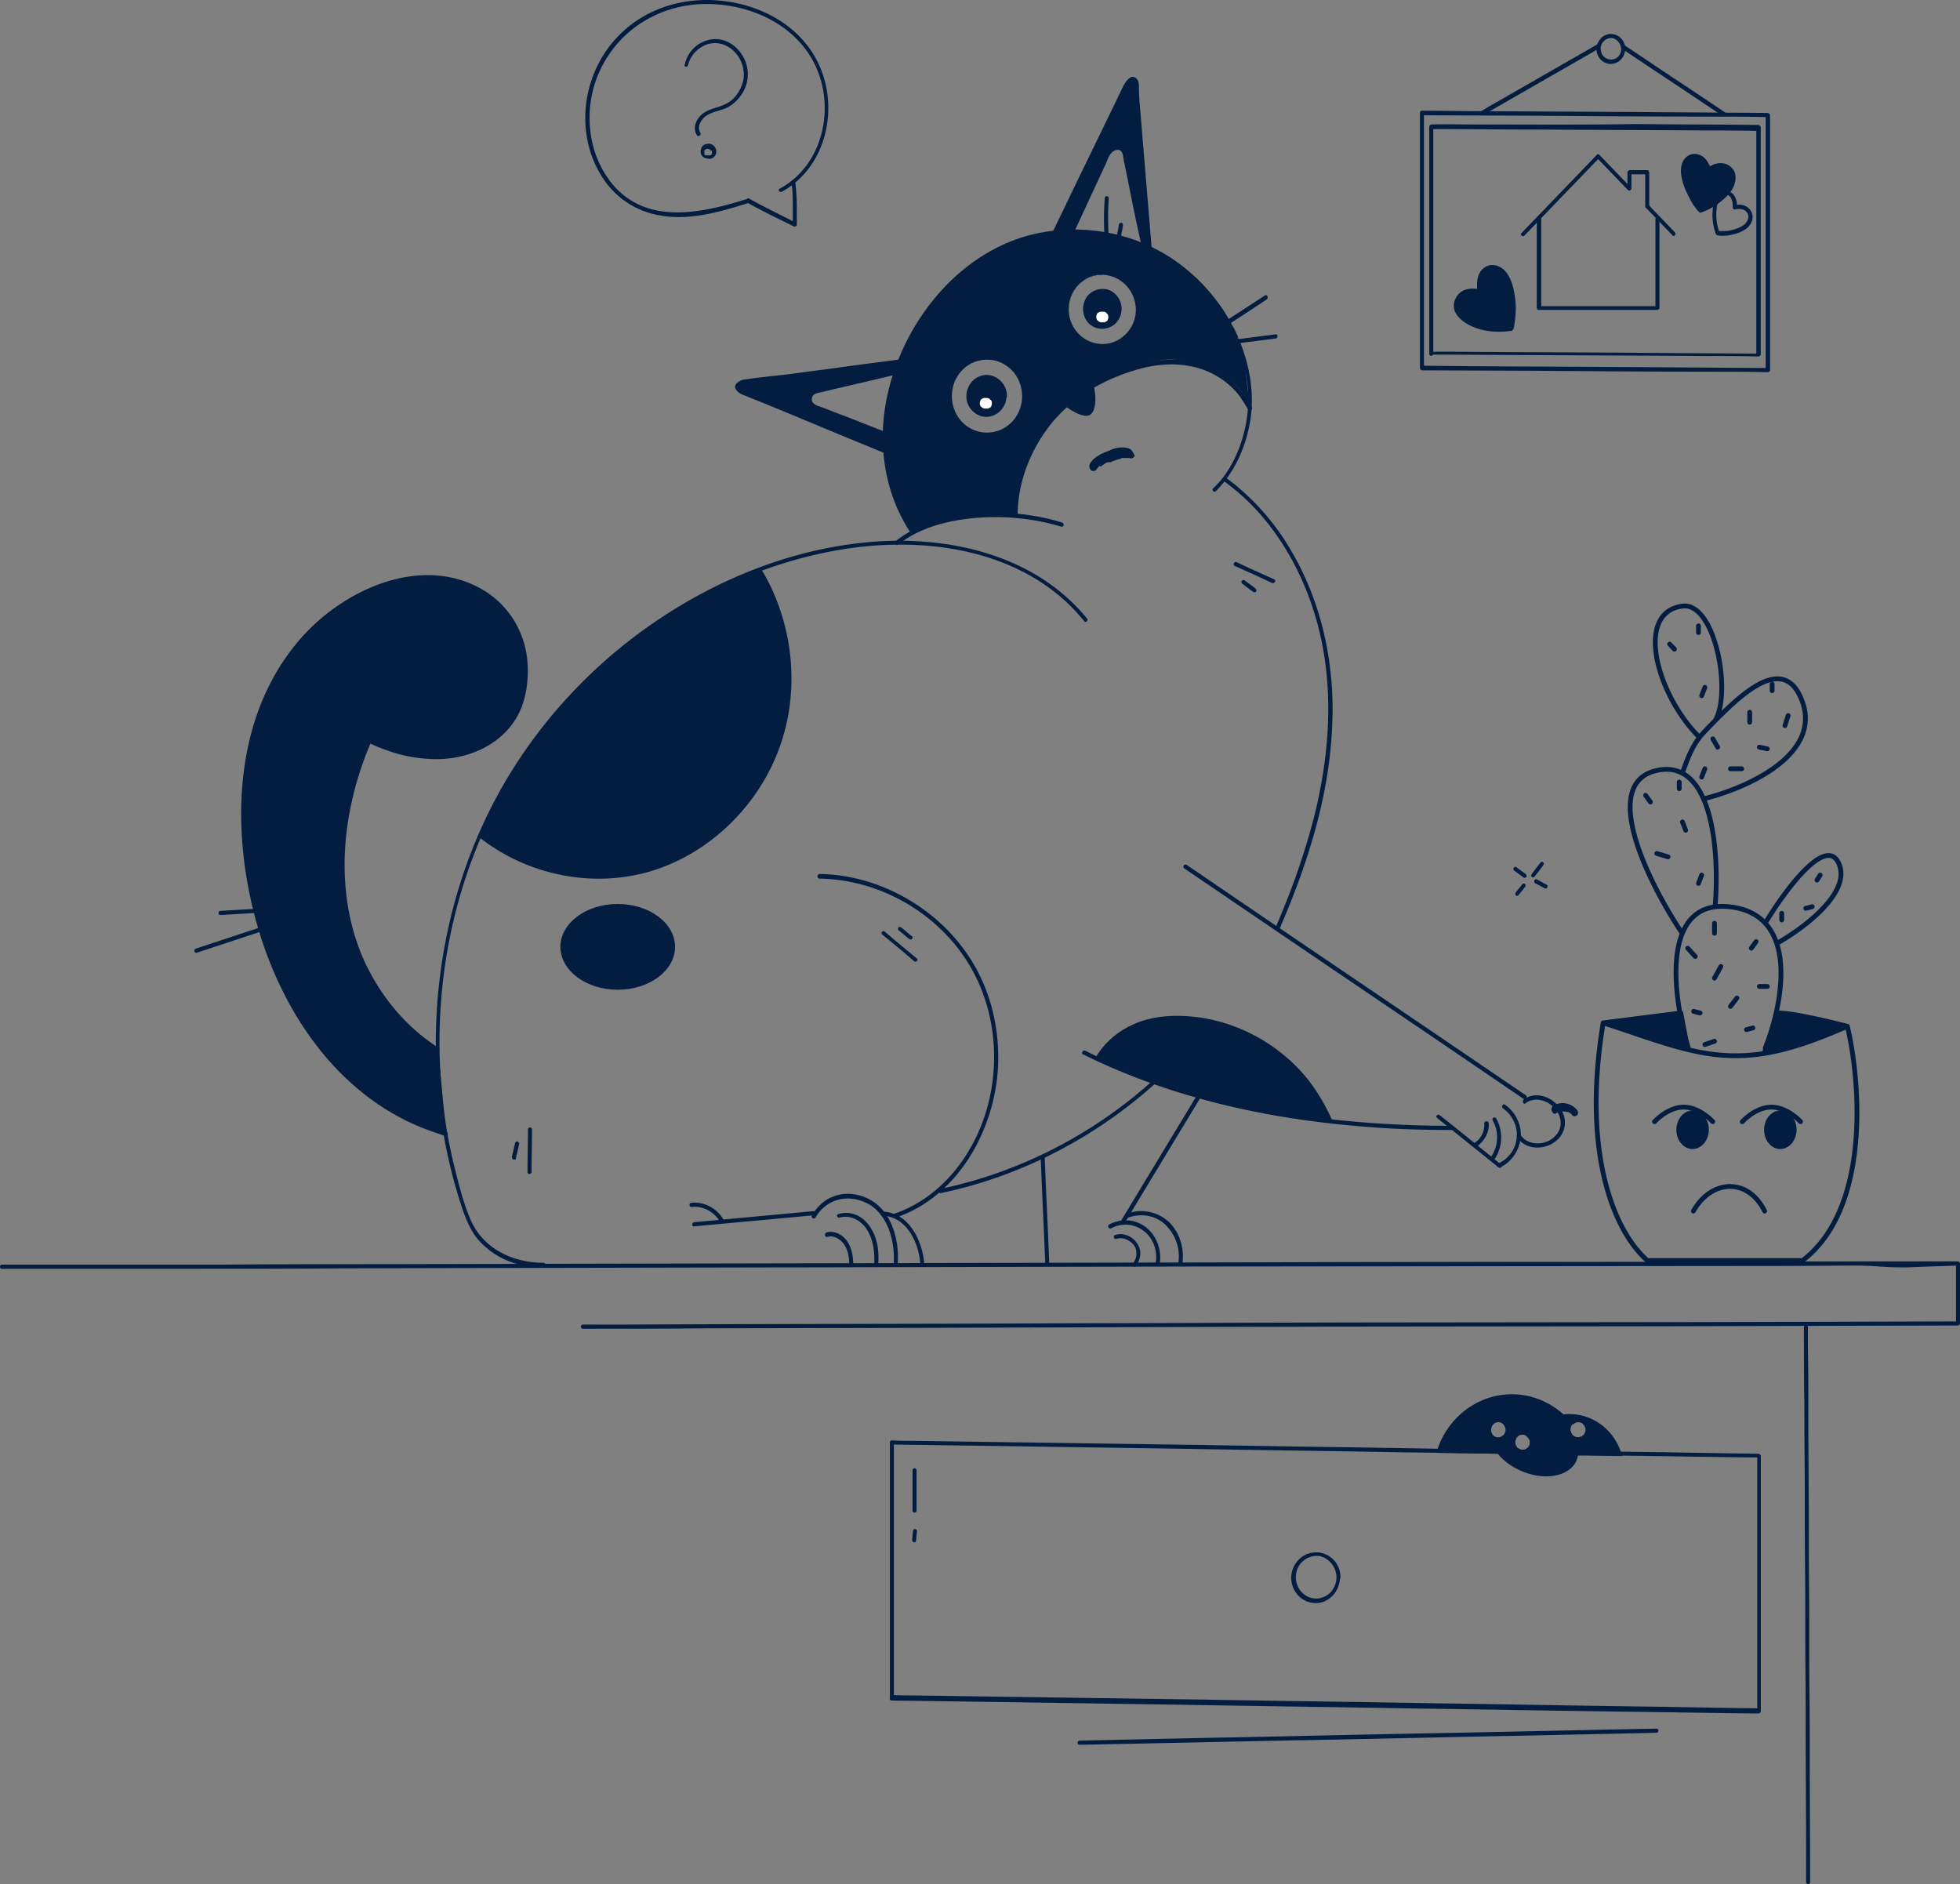 <svg xmlns="http://www.w3.org/2000/svg" width="129" height="124" fill="none"><rect width="100%" height="100%" fill="#808080" stroke="none"/><path fill="#031D40" d="M63.468 31.748c-3.743-1.548-7.457-3.096-11.2-4.644-.937-.395-1.843-.759-2.78-1.153-.204-.092-.438-.152-.613-.274-.146-.09-.322-.243-.088-.364.146-.091.38-.06.556-.091 1.93-.152 3.86-.486 5.79-.759a495 495 0 0 1 6.698-.88c.175-.03.175-.304 0-.273-2.223.303-4.417.576-6.64.88-1.052.152-2.105.273-3.158.425-1.023.121-2.047.212-3.041.364-.38.06-.878.395-.439.79.146.151.351.212.556.303l1.14.455c2.077.85 4.153 1.73 6.23 2.58 2.31.942 4.62 1.913 6.93 2.854.147.091.206-.152.06-.212Z"/><path fill="#031D40" d="M62.035 23.552c-1.404.364-2.807.728-4.182 1.062l-2.281.547c-.614.151-1.258.242-1.872.424-.35.122-.614.456-.497.85.117.456.673.577 1.053.73 1.462.576 2.924 1.153 4.387 1.699 1.579.607 3.158 1.214 4.737 1.791.147.06.234-.213.059-.273a337 337 0 0 1-7.692-2.945c-.585-.212-1.17-.455-1.754-.668-.264-.09-.615-.212-.556-.546.03-.334.41-.364.673-.425 1.257-.303 2.485-.577 3.743-.88 1.433-.334 2.837-.668 4.27-1.063.146-.09.058-.364-.088-.303"/><path fill="#031D40" d="m63.147 30.412-1.258-6.71-.059-.272c-.848.121-1.725.242-2.573.334-3.13.425-6.259.85-9.388 1.244-.673.091-1.228.03-1.374.334-.117.334.672.577.672.577 3.012 1.244 6.054 2.49 9.066 3.764 1.726.729 3.451 1.427 5.177 2.155zM53.7 25.706c1.404-.334 3.48-.82 5.294-1.244a14 14 0 0 0-.79 4.098c-1.696-.668-3.392-1.305-4.592-1.791-.497-.213-.468-.941.088-1.063"/><path fill="#fff" d="M63.38 30.503a2 2 0 0 0-.234-.09c-1.286-.486-3.1-1.154-4.913-1.852.03-1.427.322-2.793.79-4.098 1.111-.274 2.105-.517 2.866-.729.058 0 .117-.03.175-.06l1.316 6.83Z"/><path fill="#031D40" d="M67.24 20.182c1.668-3.43 3.306-6.83 4.973-10.26l1.228-2.55c.292-.577.497-1.214.848-1.76.117-.183.293-.335.41-.031.029.121 0 .273 0 .425 0 .485.058.94.116 1.427.088.97.147 1.912.234 2.883.176 2.156.351 4.341.527 6.496 0 .183.263.183.263 0-.175-2.124-.35-4.219-.526-6.344l-.264-3.187c-.029-.456-.087-.91-.087-1.397 0-.212.029-.546-.176-.728-.38-.334-.731.273-.877.546-.38.79-.731 1.548-1.112 2.307-.906 1.882-1.842 3.764-2.749 5.677-1.023 2.125-2.047 4.22-3.07 6.344-.03.182.204.304.263.152Z"/><path fill="#031D40" d="M75.634 17.026c-.322-1.245-.555-2.49-.819-3.734-.146-.668-.263-1.336-.41-2.004-.058-.273-.116-.577-.175-.85-.029-.212-.058-.485-.175-.698-.176-.303-.585-.273-.848-.091-.439.243-.585.85-.79 1.275l-1.93 4.19a215 215 0 0 0-2.076 4.583c-.059.152.146.303.233.152 1.082-2.49 2.223-4.948 3.364-7.407.263-.577.526-1.123.79-1.7.087-.213.175-.486.35-.668.176-.212.556-.334.702-.03.088.182.088.455.146.667.059.274.117.577.176.85.117.577.234 1.184.35 1.761.264 1.275.527 2.55.849 3.795.058.151.292.09.263-.091"/><path fill="#031D40" d="M75.693 16.448c-.263-3.37-.556-6.708-.819-10.078-.058-.577.059-1.123-.263-1.153s-.614.728-.614.728c-1.521 3.157-3.042 6.284-4.563 9.441l-2.28 4.736 1.49-.577 2.545-.972a2 2 0 0 1 1.287-.485l2.983-1.154.263-.09c0-.153 0-.274-.029-.396m-2.076-.758-.79-.183a9.6 9.6 0 0 0-2.281-.182c.877-1.882 1.754-3.825 2.369-5.16.234-.516.994-.668 1.082-.182.35 1.7.906 4.523 1.316 6.283a12.4 12.4 0 0 0-1.696-.576"/><path fill="#fff" d="m75.488 17.055-2.632 1.033c-.117-.03-.205-.03-.322-.03h-.087c-.498.03-.936.212-1.287.485a1.4 1.4 0 0 0-.293.303l-2.368.911c.029-.06.058-.152.087-.212.497-1.123 1.2-2.641 1.901-4.22.76-.03 1.521.06 2.281.182.264.061.527.091.79.183a11 11 0 0 1 1.696.576c.059.243.117.456.146.638.088.06.088.121.088.151"/><path fill="#031D40" d="M73.704 20.334c0 .668-.497 1.184-1.14 1.184-.644 0-1.141-.516-1.141-1.184s.497-1.184 1.14-1.184c.615 0 1.141.547 1.141 1.184"/><path fill="#031D40" d="M64.96 24.827c-.644 0-1.2.546-1.2 1.244 0 .699.527 1.245 1.2 1.245s1.199-.546 1.199-1.244c0-.699-.527-1.245-1.2-1.245Zm0 0c-.644 0-1.2.546-1.2 1.244 0 .699.527 1.245 1.2 1.245s1.199-.546 1.199-1.244c0-.699-.527-1.245-1.2-1.245Zm0 0c-.644 0-1.2.546-1.2 1.244 0 .699.527 1.245 1.2 1.245s1.199-.546 1.199-1.244c0-.699-.527-1.245-1.2-1.245Zm0 0c-.644 0-1.2.546-1.2 1.244 0 .699.527 1.245 1.2 1.245s1.199-.546 1.199-1.244c0-.699-.527-1.245-1.2-1.245Zm16.933-1.093q0-.045 0 0c-.03-.091-.059-.182-.088-.243-.03-.09-.059-.151-.088-.243a.6.6 0 0 1-.058-.212c-.03-.122-.088-.213-.117-.334-.03-.091-.059-.152-.088-.243-.03-.06-.058-.09-.058-.152-.059-.151-.147-.303-.205-.455-.03-.06-.088-.152-.117-.212-.088-.152-.146-.274-.234-.425v-.03a1 1 0 0 0-.146-.213c-.088-.152-.176-.274-.264-.425-.087-.152-.204-.274-.292-.425-.088-.122-.205-.243-.292-.395l-.088-.091c-.088-.121-.176-.212-.263-.334a8 8 0 0 0-.673-.698c-.117-.121-.263-.243-.38-.364a9.5 9.5 0 0 0-1.228-.941 12 12 0 0 0-1.492-.85c-.146-.061-.263-.122-.41-.183a11 11 0 0 0-1.696-.576l-.79-.182a9.7 9.7 0 0 0-2.28-.182c-.38 0-.732.03-1.112.06a10 10 0 0 0-2.486.577c-.146.06-.292.091-.438.182-.03 0-.059.03-.088.03-.146.061-.293.122-.439.213-.146.06-.322.152-.468.243l-.35.182-.176.091a7 7 0 0 0-.614.395c-.059.06-.147.09-.234.151s-.205.152-.293.213a.6.6 0 0 0-.146.121c-.35.274-.702.577-1.023.88-.117.122-.235.213-.352.334l-.087.092-.088.09c-.088.092-.175.213-.263.304a.4.4 0 0 0-.088.122c0 .03-.03.03-.03.06a4 4 0 0 0-.32.395 3.3 3.3 0 0 0-.381.516 8 8 0 0 1-.351.516l-.35.547s0 .03-.03.03c-.117.182-.205.364-.322.546-.088.182-.205.365-.292.577-.176.334-.322.668-.468 1.032-.088.213-.176.425-.234.638a14 14 0 0 0-.79 4.098c0 .394 0 .789.03 1.184.058 1.092.292 2.155.701 3.217a9.7 9.7 0 0 0 1.112 2.125c.292-.152.584-.303.906-.425.117-.06.263-.09.38-.151a2 2 0 0 1 .41-.122c.175-.06.35-.091.526-.152l.351-.09a1.4 1.4 0 0 1 .351-.061l.234-.03c.176-.031.351-.062.497-.062.146-.03.293-.03.439-.06.146 0 .292-.03.439-.03.146 0 .292-.031.438-.031.556-.03 1.112 0 1.667.03h.059c0-.91.146-1.821.439-2.701.117-.365.263-.729.409-1.093.058-.122.117-.213.146-.334.03-.091.088-.152.117-.243.059-.091.088-.182.146-.243.088-.152.176-.303.293-.485.058-.091.088-.152.146-.243.059-.091.117-.152.146-.243a1 1 0 0 0 .147-.213l.175-.212c.088-.091.146-.182.234-.273a6 6 0 0 1 .41-.456l.175-.182c.088-.09.205-.212.322-.303a4 4 0 0 1 .38-.334c.234-.182.438-.365.672-.547.264-.182.527-.364.82-.516a12.7 12.7 0 0 1 4.532-1.578c1.784-.274 5.177.971 5.79 3.126-.028-.121-.35-2.914-.38-3.096ZM64.96 28.47c-1.287 0-2.31-1.063-2.31-2.398s1.023-2.399 2.31-2.399c1.286 0 2.31 1.063 2.31 2.399 0 1.335-1.024 2.398-2.31 2.398m7.603-5.829c-1.228 0-2.222-1.032-2.222-2.276 0-.577.205-1.093.526-1.488.088-.09.176-.212.293-.303.35-.304.819-.486 1.287-.486h.087c.117 0 .205 0 .322.03 1.053.152 1.9 1.123 1.9 2.277 0 1.214-.993 2.246-2.193 2.246m-7.603 2.186c-.644 0-1.2.546-1.2 1.244 0 .699.527 1.245 1.2 1.245s1.199-.546 1.199-1.244c0-.699-.527-1.245-1.2-1.245Zm0 0c-.644 0-1.2.546-1.2 1.244 0 .699.527 1.245 1.2 1.245s1.199-.546 1.199-1.244c0-.699-.527-1.245-1.2-1.245Zm0 0c-.644 0-1.2.546-1.2 1.244 0 .699.527 1.245 1.2 1.245s1.199-.546 1.199-1.244c0-.699-.527-1.245-1.2-1.245Z"/><path fill="#fff" d="M73.704 20.334c0 .668-.497 1.184-1.14 1.184-.644 0-1.141-.516-1.141-1.184s.497-1.184 1.14-1.184c.615 0 1.141.547 1.141 1.184m-7.545 5.738c0 .698-.527 1.244-1.2 1.244-.643 0-1.198-.546-1.198-1.244s.526-1.245 1.199-1.245c.672 0 1.199.577 1.199 1.245"/><path fill="#031D40" d="M.11 83.505h12.136c3.569 0 7.107 0 10.675-.03 4.358 0 8.745-.03 13.102-.03 4.826 0 9.68-.03 14.506-.03 4.972 0 9.914-.031 14.886-.031 4.738 0 9.505-.03 14.242-.03 4.183 0 28.14-.03 32.293-.03 3.305 0 6.609 0 9.885-.031 2.076 0 1.58.121 3.656.121 0 0 3.1-.121 3.363-.121l-.117-.122v3.947c.029-.061.088-.091.117-.152-3.48 0-6.961.03-10.441.03-5.586.03-30.976.03-36.562.06-6.171.031-12.313.031-18.483.062-5.089 0-10.207.03-15.296.03-2.486 0-4.942.03-7.428.03h-2.281c-.176 0-.176.273 0 .273 2.778 0 5.556 0 8.335-.03 4.855 0 9.739-.03 14.593-.03 6.112-.03 12.225-.03 18.366-.06 5.733-.031 31.269-.031 37.001-.062 3.802 0 7.633-.03 11.435-.03h.761c.058 0 .146-.06.146-.121V83.17c0-.06-.058-.152-.146-.152h-5.118c-3.042 0-6.054 0-9.096.03-4.006 0-27.788 0-31.795.031-4.65 0-9.3.03-13.92.03-4.943 0-9.886.031-14.828.031-4.884 0-9.797.03-14.681.03-4.504 0-9.008.03-13.541.03-3.773 0-7.545 0-11.318.031H.109c-.146 0-.146.273 0 .273Z"/><path fill="#031D40" d="M118.727 87.36c0 1.7 0 3.37.029 5.07 0 3.157.03 3.773.03 6.93 0 4.068.029 3.115.029 7.183s.029 3.114.029 7.151c0 3.127.029 6.223.029 9.35v.82c0 .182.264.182.264 0 0-2.945-.029-5.89-.029-8.834 0-4.007-.03-2.963-.03-6.97 0-4.128-.029-3.205-.029-7.334 0-3.308-.029-4.107-.029-7.385 0-1.548 0-3.096-.03-4.675v-1.305c0-.182-.263-.182-.263 0Zm-60.041 24.559 6.493.091 12.195.182c5.06.091 10.12.152 15.15.243 4.679.06 9.329.152 14.008.212 2.895.031 5.82.091 8.715.122h.497c.059 0 .146-.061.146-.152V95.83c0-.06-.058-.121-.146-.152-2.603-.03-5.205-.09-7.779-.121-4.533-.061-9.037-.152-13.57-.213-5.089-.09-10.148-.151-15.237-.243l-12.78-.182-6.23-.09c-.497 0-.994 0-1.462-.031-.058 0-.117.06-.117.152v16.787c0 .182.264.182.264 0V94.95l-.117.121 6.492.091 12.195.182c5.06.091 10.12.152 15.15.243 4.679.06 9.329.152 14.008.213 2.895.03 5.82.09 8.715.121h.497c-.029-.06-.087-.091-.117-.152v16.787l.117-.121c-2.602-.031-5.205-.091-7.779-.122-4.533-.06-9.037-.151-13.57-.212-5.089-.091-10.148-.152-15.237-.243l-12.78-.182-6.23-.091c-.496 0-.994 0-1.462-.031-.204.091-.204.365-.029.365m1.477-76.923c-3.1-4.736-1.842-10.989 1.58-15.117 1.55-1.882 3.568-3.34 5.878-4.007 2.632-.76 5.527-.486 8.013.668 2.515 1.184 4.563 3.339 5.703 5.95.03.03.059.06.117.06-.117 0 .117.486.146.577.059.182.117.395.176.577q.176.592.263 1.183c.175.972.146 2.004-.03 2.975-.292 1.579-.994 3.188-2.163 4.28-.117.122.058.304.175.183 1.2-1.184 1.96-2.854 2.252-4.554.322-1.882-.03-3.733-.731-5.464-.03-.03-.059-.06-.117-.06.146 0-.03-.243-.059-.334-.058-.122-.117-.274-.204-.395-.147-.273-.293-.546-.468-.82-.322-.546-.702-1.032-1.112-1.517a12 12 0 0 0-3.07-2.55c-2.398-1.366-5.235-1.822-7.926-1.336-5.06.91-8.978 5.494-10.148 10.564-.731 3.157-.293 6.496 1.491 9.198.088.243.322.09.234-.06Zm-8.715-22.372c2.69-1.458 3.685-4.918 2.69-7.772C53.146 1.97 50.367.36 47.53.056c-3.012-.334-6.024.82-7.75 3.46-1.579 2.43-1.725 5.677-.146 8.136.907 1.427 2.31 2.307 3.948 2.55 1.93.304 3.86-.273 5.703-.85.176-.06.088-.303-.058-.273-2.837.88-6.376 1.76-8.715-.729-1.872-2.033-2.194-5.22-1.024-7.71 1.258-2.702 3.89-4.28 6.726-4.371 2.691-.091 5.645 1.032 7.136 3.46 1.755 2.884.995 7.043-2.018 8.682-.175.06-.029.273.117.213Z"/><path fill="#031D40" d="M52.092 12.016c.087.547.087 1.124.087 1.67v1.093c.059-.03.147-.091.205-.122-1.023-.516-2.076-1.032-3.07-1.578-.147-.091-.293.152-.147.243.995.577 2.047 1.062 3.071 1.578.088.03.205 0 .205-.121 0-.941.029-1.913-.117-2.854 0-.151-.263-.09-.234.091m21.466 8.318c0 .425-.263.85-.673.971-.409.152-.848.03-1.14-.334a1.09 1.09 0 0 1-.088-1.183c.205-.365.644-.577 1.053-.486.497.121.848.546.848 1.032 0 .182.263.182.263 0 0-.546-.321-1.032-.819-1.244a1.3 1.3 0 0 0-1.433.394 1.42 1.42 0 0 0-.117 1.518c.264.486.82.728 1.346.607.614-.121 1.023-.668 1.023-1.305 0-.122-.263-.122-.263.03M45.278 4.306c.234-1.002 1.287-1.7 2.252-1.397.935.274 1.55 1.306 1.403 2.307-.087.486-.35.972-.702 1.306-.38.364-.877.485-1.345.637-.41.152-.76.334-.994.729-.176.303-.234.698-.03 1.002.088.151.322 0 .234-.152-.263-.425.088-.941.44-1.154.409-.243.877-.303 1.286-.486.673-.333 1.2-1.001 1.345-1.73.322-1.487-.936-3.035-2.427-2.762a2.1 2.1 0 0 0-1.667 1.639c-.088.152.146.213.205.06Zm1.58 5.616v.03c0-.03 0 .03 0 0v.091q0 .045 0 0v.061s.029-.03 0 0v.03c0 .03.029-.03 0 0 0 0 0 .03-.03.03 0 0-.029 0-.029.031l-.03.03s.03 0 0 0h-.058c-.03 0 0 0 0 0h-.176q.045 0 0 0h-.058s-.03-.03-.03 0c0 0 .03 0 0 0h-.029c-.029-.03 0 0 0 0s.03.03 0 0l-.029-.03s.03.03 0 0l-.029-.03v-.03.03-.061.03-.121c0-.03 0 0 0 0v-.091c0-.03 0 0 0 0s0 .03 0 0v-.03s.03-.03 0 0l.03-.03c-.03.03.029-.031 0 0 0 0 .029-.031.058-.031 0 0 .029 0 0 0 .029 0 .029 0 .058-.03h.03-.03.088c.03 0 .059 0 0 0h.03l.058.03c-.03 0 0 0 0 0h.03s.028 0 .028.03c-.029-.03.03.03 0 0 0 0 .03 0 .03.03 0 0 .029.03 0 0l.029.03c.03-.03.059 0 .059 0s-.03-.03 0 0c.029.062.087.122.175.092.059-.03.117-.091.088-.182a.48.48 0 0 0-.234-.304c-.088-.06-.205-.09-.293-.06a.55.55 0 0 0-.293.09.35.35 0 0 0-.146.213c-.059.152-.059.334.03.455a.46.46 0 0 0 .233.183c.118.03.264.06.381.03.146-.03.264-.152.322-.304a.64.64 0 0 0 0-.334c-.03-.06-.088-.121-.176-.09-.058.09-.117.151-.087.212m33.719 21.765c3.041 2.186 5.118 5.646 6.112 9.29 1.14 4.158.848 8.53-.175 12.688-.644 2.52-1.521 4.979-2.545 7.346-.058.152.147.304.234.152 1.843-4.25 3.305-8.773 3.48-13.478.176-4.038-.701-8.105-2.778-11.566a15.8 15.8 0 0 0-4.211-4.675c-.117-.09-.263.152-.117.243m-1.784 40.374c-1.667 2.763-3.363 5.555-5.03 8.318-.088.152.146.273.234.152 1.667-2.763 3.363-5.556 5.03-8.318.088-.152-.146-.273-.234-.152M69.055 83.08c-.088-2.277-.205-4.553-.293-6.83 0-.182-.263-.182-.263 0 .087 2.277.204 4.553.292 6.83 0 .182.264.182.264 0"/><path fill="#031D40" d="M77.945 57.156c5.79 3.946 11.58 7.862 17.4 11.809 1.638 1.123 3.305 2.246 4.943 3.369.146.091.263-.152.146-.243-5.79-3.946-11.58-7.862-17.4-11.808-1.638-1.123-3.305-2.247-4.943-3.37-.146-.09-.293.152-.146.243"/><path fill="#031D40" d="M100.405 72.607c.79-.577 1.96 0 2.252.91.293.942-.526 1.7-1.374 1.73-.468.031-.936-.15-1.199-.546-.088-.151-.322 0-.234.152.585.88 1.901.85 2.632.182.38-.334.585-.88.497-1.396-.088-.546-.497-1.032-.965-1.305-.527-.304-1.199-.365-1.726.03-.146.121 0 .364.117.243M71.277 69.39c5.703 2.823 11.961 4.22 18.22 4.736 2.017.182 4.035.243 6.053.243.176 0 .176-.274 0-.274-6.61 0-13.277-.82-19.536-3.005a36 36 0 0 1-4.591-1.943c-.146-.06-.293.182-.146.243M59.11 35.846c1.463-1.153 3.334-1.609 5.148-1.76 1.871-.152 3.772.03 5.586.576.175.061.234-.212.058-.273a15 15 0 0 0-5.79-.577c-1.814.152-3.685.638-5.148 1.791-.117.122 0 .334.147.243Z"/><path fill="#031D40" d="M35.773 83.11c-1.96 0-3.949-.88-4.797-2.823-.526-1.214-.848-2.61-1.17-3.916a33.5 33.5 0 0 1-.73-4.553c-.556-6.01.438-12.203 3.012-17.667 2.252-4.797 5.703-8.955 9.855-12.082 4.095-3.096 8.92-5.252 13.95-5.98 4.855-.698 10.412 0 14.214 3.46.439.395.848.85 1.257 1.336.117.122.293-.06.176-.182-3.363-4.098-8.774-5.373-13.746-5.07-5.205.334-10.294 2.308-14.622 5.252-4.387 2.975-8.101 7.043-10.616 11.809-2.837 5.373-4.124 11.565-3.831 17.667a34 34 0 0 0 1.666 9.076c.264.79.556 1.518 1.083 2.156a5.27 5.27 0 0 0 2.398 1.548c.614.182 1.257.243 1.871.243.205 0 .205-.273.03-.273Z"/><path fill="#031D40" d="M53.934 57.824c3.86.06 7.662 2.155 9.768 5.525 2.194 3.521 2.281 8.226.351 11.87-1.111 2.124-2.924 3.885-5.147 4.644-.146.06-.088.303.058.273 4.036-1.366 6.522-5.707 6.727-9.987.087-2.156-.351-4.341-1.346-6.223-.935-1.791-2.368-3.31-4.035-4.402-1.901-1.245-4.124-1.973-6.376-2.004-.175.03-.175.304 0 .304m-31-9.957c.234.486.877.79 1.316 1.002.38.212.79.364 1.228.516.965.364 2.018.546 3.042.576 2.076.061 4.299-.789 5.44-2.67.701-1.124.877-2.672.73-4.008-.234-1.821-1.228-3.4-2.749-4.371-4.065-2.52-9.3-.182-12.195 3.157-4.211 4.857-4.562 11.839-3.07 17.88 1.49 5.98 5.03 11.596 10.645 14.085.643.273 1.316.516 1.988.728.176.061.234-.212.059-.273-5.674-1.609-9.74-6.526-11.698-12.112-2.018-5.707-2.428-12.598.701-17.94 1.346-2.277 3.276-4.22 5.674-5.313 1.696-.759 3.831-1.305 5.674-.85 1.9.456 3.655 1.67 4.357 3.582.527 1.366.527 2.945.088 4.31-.556 1.7-2.135 2.885-3.773 3.28-1.93.485-4.094.06-5.878-.82-.41-.213-1.111-.516-1.345-.972-.088-.09-.293.061-.234.213m36.147 35.365c.117-1.397-.263-3.066-1.374-3.977-.79-.637-1.901-.88-2.837-.516-.614.212-1.082.668-1.433 1.245-.088.151.146.303.234.151.702-1.214 2.076-1.548 3.275-1.001 1.492.668 1.989 2.58 1.872 4.128-.03.152.234.152.263-.03"/><path fill="#031D40" d="M54.46 81.41c.38-.12.761.092 1.024.395.322.395.41.941.41 1.427 0 .182.263.182.263 0 0-.577-.117-1.214-.497-1.67-.322-.364-.79-.576-1.258-.455-.175.091-.117.334.059.304Zm.79-1.274c.673-.182 1.316.121 1.726.668.497.698.614 1.608.555 2.458-.029.183.234.183.264 0 .087-.94-.059-1.942-.644-2.671-.468-.607-1.199-.91-1.93-.698-.205.03-.146.273.03.243Zm2.837-.122c1.58.06 2.398 1.76 2.486 3.218 0 .182.263.182.263 0-.117-1.61-1.024-3.43-2.75-3.491-.175 0-.175.273 0 .273Zm15.061.82a1.95 1.95 0 0 1 2.165.212c.585.455.877 1.275.76 2.004-.03.182.234.243.263.06.117-.85-.204-1.76-.877-2.307-.702-.576-1.667-.637-2.457-.212-.146.09-.029.334.147.243Z"/><path fill="#031D40" d="M74.26 80.135c.848-.303 1.842-.152 2.486.516a2.89 2.89 0 0 1 .818 2.398c-.029.182.234.243.264.06.117-.97-.176-1.972-.878-2.67a2.7 2.7 0 0 0-2.749-.577c-.175.06-.117.334.059.273m-.79 1.397c.38-.121.79.03 1.082.334a.77.77 0 0 1 .234.546c.03.273-.059.547-.234.76-.03.06 0 .15.058.181.059.03.147 0 .176-.06.175-.274.292-.577.263-.911-.03-.273-.146-.486-.322-.698-.321-.365-.877-.577-1.345-.395-.146.03-.059.304.088.243m.967-51.943c-.185-.139-.432-.139-.617-.139-.247 0-.556.07-.803.208-.432.138-1.05.415-1.296.9-.062.138 0 .346.123.415.124.07.309 0 .37-.138-.061 0 .062-.07 0 0l.062-.07.062-.069s.062-.07.062 0h.061s.062 0 .062-.07c.062 0 .124-.068.124-.068.123-.07.185-.139.308-.139h.124c.062 0 .123-.069.185-.069.124-.07.247-.07.37-.138.062 0 .124 0 .186-.07h.061c-.061 0 0 0 0 0h.309c-.062 0 .062 0 0 0h.062s.062 0 0 0h.062c.123.07.308 0 .37-.138a1.5 1.5 0 0 0-.247-.415"/><path fill="#031D40" d="M66.978 33.934c0-2.246.877-4.402 2.252-6.102 1.433-1.73 3.45-2.884 5.556-3.49 2.31-.699 4.855-.456 6.58 1.456.322.365.527.76.79 1.154.088.152.322 0 .234-.152-.234-.364-.41-.728-.702-1.062a6 6 0 0 0-2.281-1.67c-1.345-.516-2.808-.486-4.182-.152-2.106.516-4.24 1.61-5.761 3.218-1.668 1.791-2.779 4.25-2.75 6.77 0 .212.264.212.264.03"/><path fill="#031D40" d="M69.463 23.188c.79.303 1.638.607 2.135 1.305s.731 2.307.176 2.793c-.527.394-2.106-.76-2.633-1.458-.526-.698-1.023-1.548-1.842-1.76zM24.192 48.687c-1.258 2.914-1.96 6.132-1.755 9.35.175 2.914 1.17 5.737 2.924 8.044a12.9 12.9 0 0 0 3.364 3.127c.146.09.263-.152.146-.243-2.252-1.427-4.007-3.613-5.06-6.102-1.17-2.823-1.374-5.98-.877-8.985.292-1.73.79-3.43 1.491-5.04.059-.151-.146-.303-.233-.151m33.866 12.81c.702.577 1.404 1.154 2.105 1.76.118.122.322-.09.176-.181a109 109 0 0 1-2.106-1.761c-.117-.122-.292.09-.175.182m1.082-.273c.234.182.468.394.703.576.058.03.146.061.175 0 .059-.06.059-.151 0-.182-.234-.182-.468-.395-.702-.577-.059-.03-.147-.06-.176 0-.03.03-.059.122 0 .183m24.712-23.102c-.819-.364-1.638-.728-2.457-1.123-.146-.06-.292.152-.146.243.819.364 1.638.728 2.457 1.123.175.06.321-.152.146-.243m-1.227.608c-.234-.182-.468-.365-.732-.547-.058-.03-.146 0-.175.061-.03.06 0 .152.058.182.234.182.469.364.732.547.059.03.147 0 .176-.061.029-.06 0-.122-.059-.182m-47.641 38.4c0-.941.03-1.852.03-2.793 0-.182-.265-.182-.265 0 0 .941-.03 1.852-.03 2.793 0 .182.265.182.265 0m-1.024-.91c.058-.304.146-.608.204-.911.03-.06-.03-.152-.088-.182s-.146.03-.175.09c-.059.304-.147.608-.205.912-.03.06.029.151.088.182.087.03.175 0 .175-.092Zm39.744-55.886c0 .668-.497 1.184-1.14 1.184-.644 0-1.141-.516-1.141-1.184s.497-1.184 1.14-1.184c.615 0 1.141.547 1.141 1.184m-7.691 5.737c0 .456-.293.88-.702 1.032-.41.152-.907.03-1.2-.333a1.13 1.13 0 0 1-.087-1.275c.234-.395.673-.608 1.111-.516.527.121.878.576.878 1.092 0 .182.263.182.263 0a1.41 1.41 0 0 0-.877-1.305c-.527-.212-1.141-.03-1.492.425-.35.455-.41 1.093-.117 1.579.292.485.848.759 1.375.637.614-.121 1.082-.698 1.082-1.366.058-.152-.205-.152-.234.03m21.947 77.742c0 .577-.35 1.123-.877 1.305-.526.213-1.14.03-1.491-.425a1.46 1.46 0 0 1-.117-1.609 1.39 1.39 0 0 1 1.403-.668 1.45 1.45 0 0 1 1.082 1.397c0 .182.264.182.264 0a1.63 1.63 0 0 0-1.053-1.548 1.605 1.605 0 0 0-1.813.516 1.7 1.7 0 0 0-.147 1.912 1.59 1.59 0 0 0 1.667.789c.76-.151 1.287-.85 1.316-1.639.03-.212-.234-.212-.234-.03m18.777-8.075c-.439-1.548-1.814-2.671-3.451-2.671-.146 0-.293 0-.41.03-.994.122-1.842.668-2.427 1.427q.087.045.175.182a.473.473 0 0 1-.175.668.44.44 0 0 1-.468 0 .44.44 0 0 0-.058.182c0 .03-.03.06-.03.091 0 .03-.029.06-.029.091l4.007.06h.672l2.223.031c0-.06 0-.09-.029-.09Zm-3.1-2.064a.44.44 0 0 1 .643.182.473.473 0 0 1-.175.668c-.03 0-.03.03-.059.03a.473.473 0 0 1-.614-.212.51.51 0 0 1 .058-.607c.088 0 .117-.03.147-.061"/><path fill="#031D40" d="M104.543 95.77c0-.031 0-.061-.029-.092-.117-.394-.263-.79-.468-1.123a.473.473 0 0 1-.614-.213.51.51 0 0 1 .058-.607c-.205-.242-.409-.485-.643-.698-.907-.79-2.077-1.275-3.334-1.275-2.31 0-4.27 1.579-4.943 3.734 0 .03-.029.091-.029.121l4.065.061 5.235.06h.702c.029.062 0 .062 0 .031Zm-4.592-1.276a.49.49 0 0 1 .498 0q.088.045.175.182a.473.473 0 0 1-.175.668.44.44 0 0 1-.468 0 .27.27 0 0 1-.176-.182c-.146-.212-.058-.516.146-.668m-1.579-.82a.44.44 0 0 1 .644.183.473.473 0 0 1-.176.668.44.44 0 0 1-.643-.183.514.514 0 0 1 .175-.667Z"/><path fill="#031D40" d="M103.87 95.587c0 .91-.848 1.579-2.105 1.579-1.287 0-2.632-.699-3.305-1.64zM66.159 26.072c0 .698-.527 1.244-1.2 1.244-.643 0-1.198-.546-1.198-1.244s.526-1.245 1.199-1.245c.672 0 1.199.577 1.199 1.245M40.657 65.14c2.083 0 3.772-1.264 3.772-2.823 0-1.56-1.689-2.823-3.773-2.823s-3.772 1.264-3.772 2.823 1.689 2.823 3.773 2.823m42.581-45.686c-1.2.79-2.398 1.548-3.568 2.337-.146.091 0 .334.146.243 1.2-.789 2.398-1.548 3.568-2.337.117-.122 0-.364-.146-.243m.732 2.55c-1.346.182-2.691.334-4.037.516-.175.03-.175.303 0 .273 1.346-.182 2.691-.334 4.036-.516.147-.03.147-.303 0-.273ZM75.868 71.12c-3.977 3.582-8.861 6.07-14.008 7.133-.176.03-.088.304.058.273 5.206-1.092 10.12-3.612 14.126-7.224.146-.091-.03-.304-.176-.183ZM18.752 60.495c-1.96.638-3.919 1.305-5.878 1.943-.147.06-.088.303.058.273 1.96-.637 3.92-1.305 5.879-1.943.175-.06.117-.334-.059-.273m-.644-.759c-1.199.06-2.398.152-3.597.213-.175 0-.175.273 0 .273 1.2-.06 2.398-.152 3.597-.213.176-.03.176-.303 0-.273"/><path fill="#fff" d="M72.623 20.516h-.147c-.058 0-.088 0-.117.03-.03 0-.088.03-.117.061-.03.03-.058.06-.058.122-.03.03-.03.09-.03.121v.091c.03.06.03.122.088.152.03.03.059.03.059.06.058.03.117.061.175.061h.147c.058 0 .087 0 .117-.03a.22.22 0 0 0 .117-.06c.03-.031.058-.061.058-.122.03-.03.03-.091.03-.122v-.09c-.03-.061-.03-.122-.088-.152-.03-.03-.059-.03-.059-.061-.058-.06-.117-.06-.175-.06Zm-7.663 5.677h-.146c-.059 0-.088 0-.117.03a.22.22 0 0 0-.118.061c-.029.03-.058.061-.058.122-.03.03-.03.09-.03.121v.091c.03.061.03.122.088.152.03.03.06.03.06.06.058.031.116.062.175.062h.146c.059 0 .088 0 .117-.03a.22.22 0 0 0 .117-.061c.03-.03.059-.061.059-.122.029-.03.029-.091.029-.121v-.091c-.03-.061-.03-.122-.088-.152-.03-.03-.058-.03-.058-.06a.4.4 0 0 0-.176-.062"/><path fill="#031D40" d="M109.017 113.77c-4.942.091-9.885.213-14.827.304-4.913.091-9.827.212-14.74.303l-8.393.182c-.176 0-.176.273 0 .273 4.942-.091 9.885-.212 14.827-.303 4.913-.091 9.827-.213 14.74-.304l8.393-.182c.176 0 .176-.273 0-.273M53.554 79.71l-7.867.729c-.176.03-.176.304 0 .273 2.632-.243 5.235-.486 7.867-.728.146 0 .146-.274 0-.274M72.71 13.048a19 19 0 0 0 .117 3.886c.029.182.292.182.263 0-.146-1.306-.205-2.61-.117-3.886 0-.182-.263-.182-.263 0m.936 1.7c-.088.547-.205 1.093-.293 1.64 0 .06.03.151.088.182.059.03.146-.03.176-.091.087-.547.205-1.093.292-1.64 0-.06-.029-.151-.087-.182q-.132 0-.176.091m14.067 59.073c-5.85-.668-11.084-2.064-15.617-4.189.526-.94 1.403-1.7 2.369-2.155 1.199-.577 2.573-.698 3.918-.577 2.837.243 5.586 1.67 7.487 3.886.76.91 1.375 1.942 1.843 3.035M60.06 96.77v2.642c0 .182.265.182.265 0V96.77c0-.182-.265-.182-.265 0m.03 4.008c-.03.182-.03.394-.059.577 0 .06.059.151.147.151s.117-.06.117-.151c.03-.183.03-.395.059-.577 0-.061-.059-.152-.117-.152-.088 0-.147.061-.147.152m-8.496-52.486c-1.199 4.31-4.679 7.862-8.861 9.076-3.802 1.093-8.072.213-11.201-2.276.205-.456.38-.88.614-1.336 3.656-7.559 10.294-13.478 17.957-16.301 1.93 3.187 2.515 7.224 1.491 10.837"/><path fill="#031D40" d="M29.748 38.214s-1.96-.547-4.913.516c-3.656 1.305-6.493 4.614-7.809 8.378s-1.287 7.953-.438 11.9c.819 3.855 2.427 7.589 4.942 10.563 2.076 2.429 4.826 4.311 7.838 5.13l-.527-5.585c-2.807-1.76-4.913-4.826-5.76-8.166-1.024-4.037-.381-8.348 1.286-12.172 2.193 1.123 6.639 2.185 9.3-1.184 1.228-1.427 2.31-7.741-3.919-9.38M101.4 56.761c-.205.243-.381.486-.585.76-.03.06-.059.151 0 .181.058.061.146.061.175 0 .205-.242.381-.485.586-.758.029-.061.058-.152 0-.183-.059-.06-.147-.06-.176 0m-1.199 1.427-.44.546c-.028.03-.028.061-.028.092 0 .03 0 .06.029.09.058.061.146.061.176 0l.439-.546c.029-.03.029-.06.029-.09 0-.031 0-.062-.029-.092-.059-.06-.147-.06-.176 0m1.579.03c-.204-.121-.409-.212-.614-.334-.059-.03-.147-.03-.176.061-.029.06-.029.152.059.182.205.122.41.213.614.334.059.03.147.03.176-.06.029-.061.029-.152-.059-.183m-1.374-.698-.615-.455c-.058-.03-.146 0-.175.06-.03.062 0 .153.058.183l.615.455c.059.03.146 0 .176-.06.029-.061 0-.152-.059-.183m-6.805-33.147c2.486 0 5.001.03 7.487.03 3.86.03 7.721.06 11.581.06 1.228 0 2.457 0 3.685.031.059 0 .146-.06.146-.121V7.586c0-.06-.058-.122-.146-.152-2.866-.03-5.703-.03-8.569-.06-3.714-.031-7.428-.031-11.142-.061-1.024 0-2.048-.03-3.071-.03-.059 0-.117.06-.117.151v16.787c0 .182.263.182.263 0V7.434c-.03.06-.088.091-.146.152 2.486 0 5 .03 7.487.03 3.86.03 7.72.06 11.581.06 1.228 0 2.457 0 3.685.031l-.117-.121v16.787c.029-.061.088-.091.117-.152-2.866-.03-5.703-.03-8.569-.06-3.714-.031-7.428-.031-11.143-.062-1.023 0-2.047-.03-3.07-.03-.117.03-.117.304.058.304"/><path fill="#031D40" d="M94.216 23.34c2.34 0 4.708.03 7.048.03 3.655.03 7.34.03 10.996.061 1.17 0 2.31 0 3.48.03.059 0 .146-.06.146-.151V8.375c0-.061-.058-.122-.146-.152-2.69-.03-5.381-.03-8.072-.06-3.509.06-7.048.03-10.557.03-.965 0-1.93-.03-2.895 0-.059 0-.147.06-.147.151V23.28c0 .183.263.183.263 0V8.344l-.146.152c2.34 0 4.709.03 7.048.03 3.656.03 7.341.03 10.997.061 1.17 0 2.31 0 3.48.03-.029-.06-.088-.09-.117-.151V23.4l.117-.122c-2.691-.03-5.381-.03-8.072-.06-3.509-.03-7.048-.03-10.557-.061-.965 0-1.93-.03-2.896 0-.146-.06-.146.212.03.182Zm12.487-20.125c0 .303-.176.576-.439.667a.72.72 0 0 1-.76-.212.76.76 0 0 1-.059-.82c.146-.243.439-.394.702-.334.293.061.527.365.556.699 0 .182.263.182.263 0 0-.425-.263-.79-.614-.911a.884.884 0 0 0-1.053.303c-.263.334-.292.79-.088 1.124a.91.91 0 0 0 .995.455c.438-.091.76-.516.76-.971 0-.152-.263-.152-.263 0"/><path fill="#031D40" d="M106.762 3.215c1.93 1.305 3.889 2.58 5.819 3.885.264.182.556.364.819.547.147.09.263-.152.147-.243-1.931-1.306-3.89-2.58-5.82-3.886-.264-.182-.556-.364-.819-.546-.176-.091-.293.152-.146.243m-9.125 4.341 6.668-3.825c.322-.182.643-.365.936-.547.146-.09.029-.334-.146-.243l-6.668 3.825c-.322.182-.644.365-.936.547-.117.09 0 .334.146.243m3.509 6.86v5.859c0 .06.059.121.117.121h7.809c.059 0 .146-.06.146-.121v-5.86c0-.181-.263-.181-.263 0v5.86c.059-.061.088-.091.146-.122h-7.808c.029.03.087.091.146.122v-5.86c-.029-.181-.293-.181-.293 0Zm6.23-2.034V11.35c-.029.06-.087.091-.117.121h1.17c-.029-.06-.088-.09-.146-.121v2.216c0 .182.263.182.263 0V11.35c0-.06-.058-.152-.117-.152h-1.17c-.058 0-.146.061-.146.122v1.032c0 .212.263.212.263.03"/><path fill="#031D40" d="m110.242 15.296-1.521-1.578-.204-.213c-.117-.121-.293.061-.176.182l1.521 1.579.205.213c.087.151.292-.061.175-.183m-9.914.213 4.328-4.493.614-.637h-.175l2.047 2.125c.117.12.292-.061.175-.183l-2.047-2.125c-.058-.06-.146-.06-.175 0l-4.329 4.493-.614.638c-.146.09.059.303.176.182m11.639-3.583c.293-.425.702-.91 1.229-.972.409-.03.819.243.819.699 0 .516-.381.971-.761 1.275-.409.334-.848.607-1.345.759-.117.03-.117.212 0 .273.146.06.234-.213.058-.273.059.03-.058-.091-.058-.091-.029-.061-.088-.092-.117-.152-.059-.091-.146-.182-.205-.274-.117-.212-.234-.394-.351-.637-.175-.395-.351-.88-.351-1.336 0-.425.234-.88.702-.82.497.061.702.638.878 1.063.058.152.321.091.263-.06-.176-.426-.351-.911-.731-1.124-.322-.182-.731-.182-1.024.091-.643.607-.234 1.761.088 2.429.117.243.234.455.38.698.059.091.146.182.205.273a.9.9 0 0 0 .234.243c.146.06.234-.212.058-.273v.273a4.1 4.1 0 0 0 1.287-.698c.38-.304.731-.637.907-1.093.146-.394.146-.85-.147-1.153-.263-.274-.643-.365-1.023-.274-.556.122-.965.607-1.287 1.063-.029.09.175.243.292.09Z"/><path fill="#031D40" d="M114.19 12.96a.68.68 0 0 0-.614-.396c-.263 0-.497.183-.614.395-.147.243-.205.516-.234.79-.03.333-.03.667.029 1.001.029.152.058.304.117.486.029.06.029.152.088.212.058.061.117.03.175.061q.483.045.965-.091c.497-.121 1.112-.395 1.229-.971a.76.76 0 0 0-.264-.76c-.263-.242-.585-.242-.936-.181.059.03.117.09.176.12a1.1 1.1 0 0 0-.117-.667c-.059-.152-.292-.03-.234.152.088.182.088.364.088.546a.13.13 0 0 0 .175.122c.293-.061.614-.03.79.242.146.243.029.517-.146.699-.205.212-.498.303-.761.394-.175.03-.351.091-.526.091h-.41c-.029 0-.117-.03-.058 0 .029.03.029.061.058.091a3.5 3.5 0 0 1-.146-1.82c.059-.213.146-.456.322-.608.234-.152.497-.03.614.213.088.151.322.03.234-.122Z"/><path fill="#031D40" d="M114.131 11.501c-.087-.516-.643-.759-1.111-.637a2.2 2.2 0 0 0-.526.273c-.117-.273-.264-.516-.468-.698-.293-.243-.731-.273-.995 0-.321.334-.292.88-.175 1.305.205.79.556 1.518 1.082 2.064a3.95 3.95 0 0 0 1.521-.91c.409-.334.76-.88.672-1.397M97.49 19.577c-.058-.516-.175-1.215.264-1.579s.965-.121 1.228.304c.293.455.41 1.001.468 1.518.03.303.03.607.03.88 0 .152-.03.303-.06.455 0 .06-.028.152-.028.213 0 .03-.03.182-.03.182-.116.121.088.334.176.182.088-.122 0-.243-.117-.243a5.3 5.3 0 0 1-1.96-.091c-.497-.122-1.052-.364-1.345-.82-.322-.485-.117-1.062.41-1.244.614-.243 1.345.06 1.871.334.147.09.293-.152.147-.243-.82-.395-2.31-.85-2.779.303-.41 1.032.848 1.73 1.638 1.943a4.9 4.9 0 0 0 2.106.091c-.03-.09-.088-.152-.117-.243-.117.122.087.334.175.183.088-.092.088-.304.117-.426a3.5 3.5 0 0 0 .059-.546 5 5 0 0 0-.03-1.153c-.087-.608-.234-1.275-.643-1.73-.38-.426-.965-.547-1.404-.213-.555.425-.468 1.184-.41 1.821 0 .304.264.304.235.122Z"/><path fill="#031D40" d="M95.824 20.457c-.205-.607.234-1.123.79-1.244.233-.061.468-.03.701 0-.029-.334-.029-.668.088-.942a.843.843 0 0 1 1.053-.515c.497.151.79.758.936 1.244.234.941.263 1.882.03 2.702-.673.121-1.405.06-2.107-.122-.614-.151-1.286-.516-1.491-1.123m6.6 52.818c.029-.03.058-.03.087-.06 0 0 .03 0 .03-.03h.029c.058-.031.088-.031.146-.031q.043 0 0 0h.205q.044 0 0 0h.058c.059 0 .117.03.147.03 0 0 .058.03.029 0h.029c.029 0 .059.03.088.03s.058.03.058.061c0 0 .03.03.03 0-.03-.03 0 0 0 0 .058.03.087.091.117.122.058.09.233.09.321 0 .088-.092.088-.213 0-.334-.38-.486-1.082-.607-1.579-.273-.088.06-.146.212-.088.303.059.212.205.243.293.182m-3.51-.334c.614.425.994 1.184.906 1.943-.058.759-.555 1.396-1.228 1.7-.146.06-.03.303.146.243.731-.334 1.258-1.093 1.345-1.943.088-.85-.35-1.73-1.052-2.186-.117-.09-.234.152-.117.243"/><path fill="#031D40" d="M98.241 73.73c.44.76.38 1.76-.146 2.46-.117.15.117.272.234.15.586-.788.615-1.912.146-2.731-.087-.152-.322-.03-.234.121"/><path fill="#031D40" d="M98.796 76.645c-1.345-1.093-2.69-2.186-4.036-3.248-.146-.122-.321.091-.175.182 1.345 1.093 2.69 2.155 4.036 3.248.117.122.292-.06.175-.182"/><path fill="#031D40" d="M97.686 73.912a1.38 1.38 0 0 1-.644 1.306c-.147.09 0 .334.146.243.498-.334.849-.941.79-1.549 0-.06-.058-.121-.146-.121-.058 0-.146.06-.146.121m-52.175 5.526c.731-.091 1.492.303 1.872.971.088.152.322 0 .234-.152-.439-.728-1.258-1.184-2.106-1.093-.175 0-.175.274 0 .274"/><path stroke="#031D40" stroke-linecap="round" stroke-linejoin="round" stroke-miterlimit="10" stroke-width=".315" d="M114.669 73.824s.859-.961 1.918-.961c1.06 0 1.919.96 1.919.96"/><ellipse cx="1.069" cy="1.268" fill="#031D40" rx="1.069" ry="1.268" transform="matrix(-1 -.013 -.012 1 118.259 73.1)"/><path stroke="#031D40" stroke-linecap="round" stroke-linejoin="round" stroke-miterlimit="10" stroke-width=".315" d="M108.894 73.824s.859-.961 1.918-.961c1.06 0 1.918.96 1.918.96"/><ellipse cx="1.069" cy="1.268" fill="#031D40" rx="1.069" ry="1.268" transform="matrix(-1 -.013 -.012 1 112.484 73.1)"/><path fill="#031D40" d="M117.056 66.67c.928 0 3.408.583 4.532.875-2.111.923-3.836 1.525-5.48 1.788zm-6.104 1.72.129.686c-1.881-.462-3.719-1.168-5.566-1.757l5.053-.641a20 20 0 0 0 .384 1.711Z"/><path stroke="#031D40" stroke-linecap="round" stroke-linejoin="round" stroke-miterlimit="10" stroke-width=".315" d="M121.588 67.545c.878 3.718 1.518 12.006-2.951 15.418h-10.208c-2.203-1.918-4.336-7.088-2.914-15.644m16.073.226c-1.124-.292-3.604-.875-4.532-.875l-.948 2.663m5.48-1.788c-2.111.923-3.836 1.525-5.48 1.788m0 0c-1.654.264-3.226.184-5.027-.257m0 0c-1.881-.462-3.719-1.168-5.566-1.757m5.566 1.757-.129-.687m8.844-10.795-.21.328m-.317 1.75-.421.11m-1.581.327v.438m-1.686 1.421-.316.438m-2.424-1.64v.656m0 2.952.421-.766m-1.686-.656-.495-.546m5.238 2.515h-.527m-1.476.765-.421.547m-2.003.437-.421-.11m3.477 1.203.422-.109m-2.529.875-.633.219m-.421-10.607.211-.547m-2.214-1.202-.737-.22m1.897-1.53-.211-.547m-2.108-1.312-.316-.437m2.213-.438v-.437m3.373-.875h.737m.527-3.061v-.656m2.319.874.211-.656m-1.897 2.078.527.11m.316-3.828v-.437m-3.9 3.608.316.547m-.843 1.421-.21.547m0-5.358.21-.547m-2.002-2.515-.316-.328m1.897-.765v-.438m1.092 18.49q.444-.06.983 0c1.045.119 1.796.51 2.318 1.077m-3.301-1.077c-1.101.146-1.777.811-2.157 1.75m2.157-1.75c.174-1.996.116-5.104-.761-7.107m-1.396 8.857c-2.15-3.207-5.503-9.841-1.708-10.716.671-.155 1.236-.079 1.708.17m0 10.546c-.571 1.409-.477 3.434-.154 5.246m.553 2.299a18 18 0 0 1-.169-.588m1.166-15.814c2.724-.656 7.835-2.865 6.486-6.451-1.152-3.062-3.821-.611-5.725 1.312m-.761 5.14c-.335-.767-.79-1.37-1.396-1.69m0 0c.294-.826.611-1.69 1.137-2.357m4.321 12.23c1.265-2.108 4.005-5.844 4.848-3.92s-2.376 4.302-4.092 5.25m-.756-1.33c.345.375.591.828.756 1.33m-.756 6.888c.725-1.802 1.451-4.782.756-6.889m-4.057-14.652c1.121-1.854 0-7.84-2.157-7.545-3.184.436-1.651 5.898 1.137 8.638m1.02-1.093c-1.02 1.03-1.02 1.093-1.02 1.093m-6.344 18.79 5.053-.641m.384 1.711a20 20 0 0 1-.384-1.711m.384 1.711-.325-1.719-.059.008"/><path stroke="#031D40" stroke-linecap="round" stroke-miterlimit="10" stroke-width=".315" d="M111.452 79.71c1.152-2.07 3.568-2.255 4.692 0"/></svg>